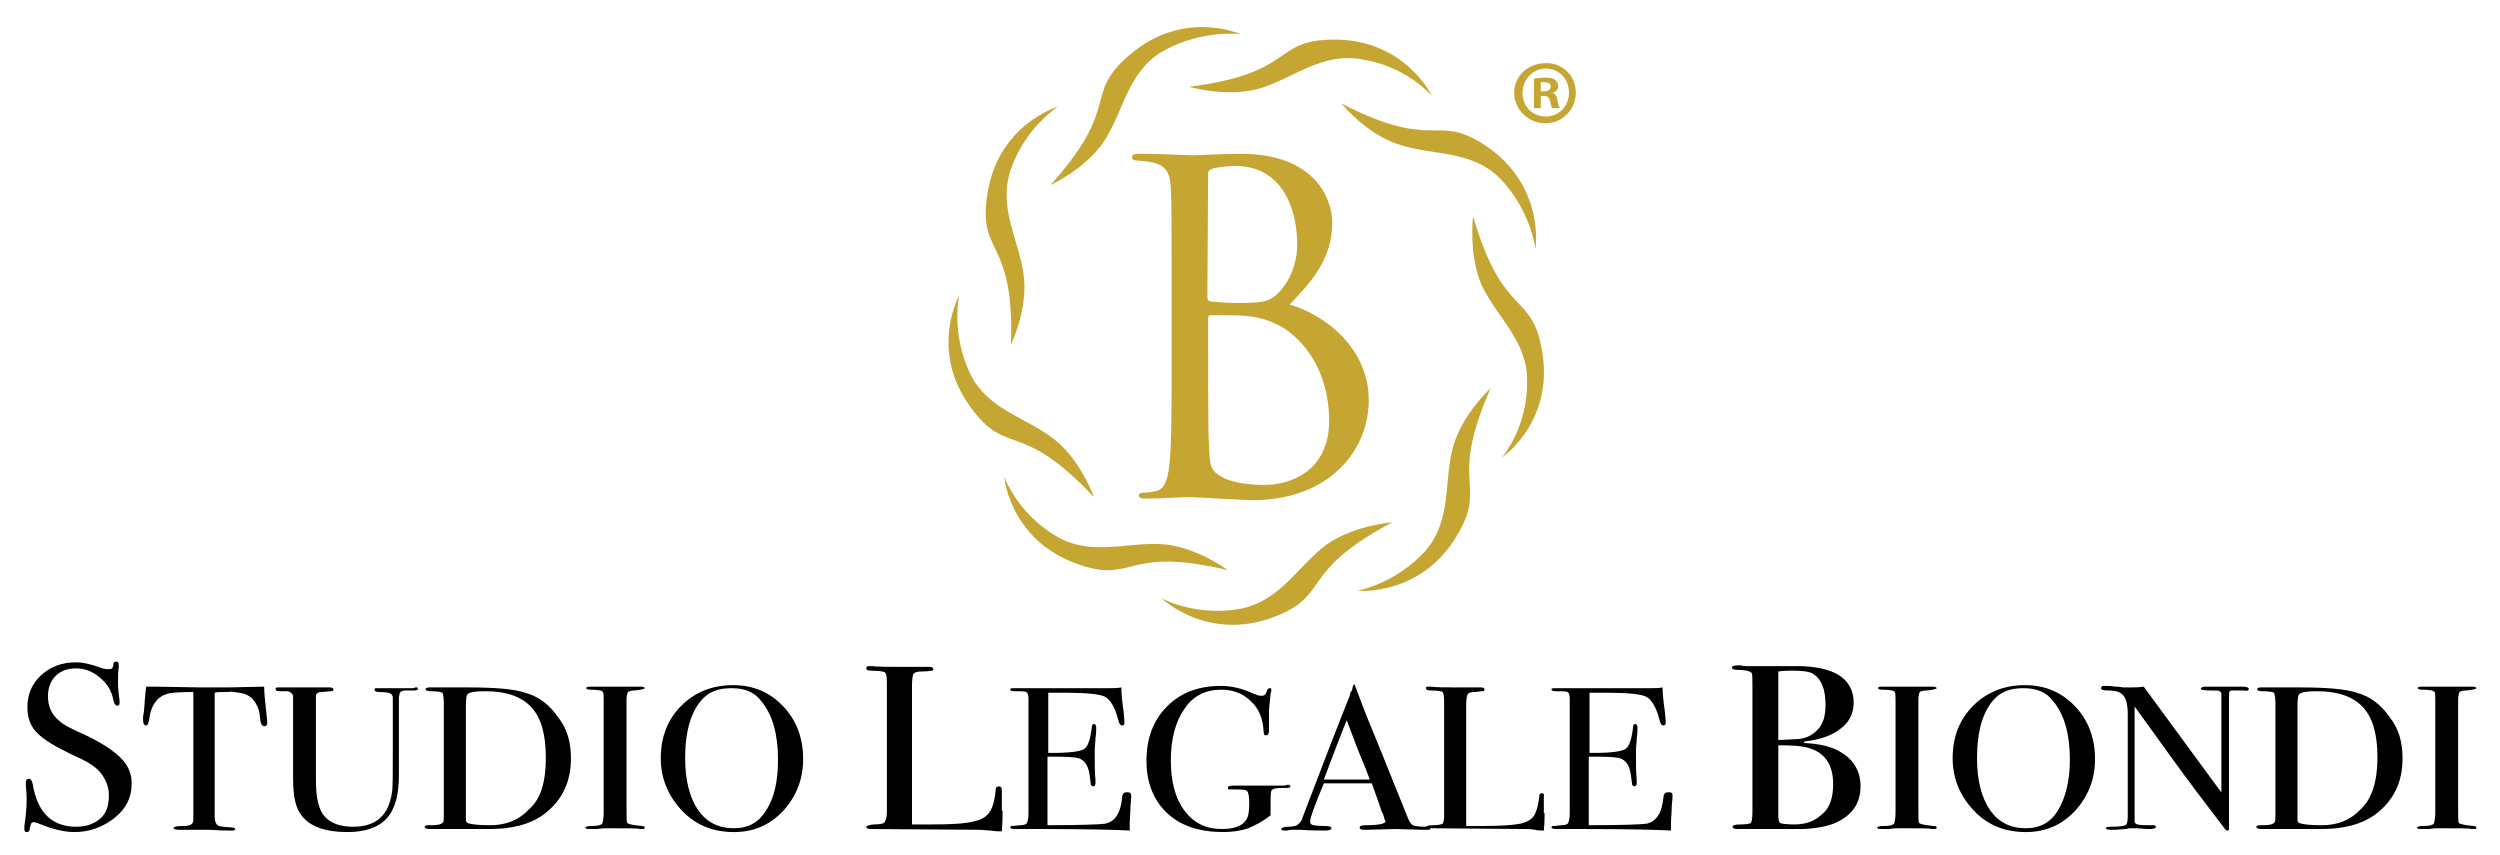 <?xml version="1.0" encoding="utf-8"?>
<!-- Generator: Adobe Illustrator 25.1.0, SVG Export Plug-In . SVG Version: 6.00 Build 0)  -->
<svg version="1.1" id="Layer_1" xmlns="http://www.w3.org/2000/svg" xmlns:xlink="http://www.w3.org/1999/xlink" x="0px" y="0px"
	 viewBox="0 0 328.4 112.3" style="enable-background:new 0 0 328.4 112.3;" xml:space="preserve">
<style type="text/css">
	.st0{fill:#C5A632;}
</style>
<g>
	<g>
		<path class="st0" d="M188.1,12.6c0,0-3.5-7.4-12.8-7.4c-8.3,0-4.9,4.4-19.1,6.2c0,0,4.8,1.4,9,0.3c4.6-1.3,8.4-4.9,13.7-3.9
			C184.8,8.7,188.1,12.6,188.1,12.6"/>
		<path class="st0" d="M163,4.5c0,0-7.5-3.4-14.6,2.7c-6.3,5.4-0.9,6.5-10.4,17.1c0,0,4.6-2.1,7-5.7c2.6-3.9,3.1-9.2,7.8-11.9
			C158,3.8,163,4.5,163,4.5"/>
		<path class="st0" d="M139,14c0,0-7.9,2.3-9.3,11.5c-1.3,8.2,3.6,5.6,3.1,19.8c0,0,2.2-4.6,1.7-8.9c-0.5-4.7-3.5-9-1.7-14.2
			C134.7,16.7,139,14,139,14"/>
		<path class="st0" d="M126,38.8c0,0-4,7.2,1.5,14.7c4.9,6.7,6.4,1.4,16.2,11.8c0,0-1.7-4.8-5.1-7.5c-3.7-3-8.9-3.9-11.2-8.8
			C124.9,43.7,126,38.8,126,38.8"/>
		<path class="st0" d="M131.9,62.6c0,0,0.7,8.2,9.4,11.4c7.8,2.9,6.2-2.4,20,0.9c0,0-4-3-8.4-3.4c-4.7-0.4-9.6,1.7-14.2-1.1
			C133.6,67.4,131.9,62.6,131.9,62.6"/>
		<path class="st0" d="M152.6,78.6c0,0,5.9,5.7,14.6,2.5c7.8-2.9,3.1-5.8,15.7-12.5c0,0-5,0.4-8.6,2.9c-3.8,2.8-6.1,7.5-11.5,8.5
			C157,81,152.6,78.6,152.6,78.6"/>
		<path class="st0" d="M178.3,77.6c0,0,8.2,0.8,13-7.1c4.3-7.1-1.2-6.5,4.5-19.5c0,0-3.7,3.4-4.9,7.6c-1.3,4.6-0.1,9.7-3.7,13.8
			C183.3,76.7,178.3,77.6,178.3,77.6"/>
		<path class="st0" d="M197.3,60.1c0,0,6.8-4.6,5.3-13.8c-1.3-8.2-5.1-4.2-9.1-17.9c0,0-0.6,5,1.1,9c2,4.3,6.2,7.5,6,12.9
			C200.6,56.3,197.3,60.1,197.3,60.1"/>
		<path class="st0" d="M201.7,32.7c0,0,1.3-8.1-6.3-13.4c-6.9-4.7-6.5,0.8-19.2-5.7c0,0,3.2,3.9,7.3,5.3c4.5,1.6,9.7,0.7,13.5,4.5
			C201.1,27.6,201.7,32.7,201.7,32.7"/>
		<path class="st0" d="M158.7,41.8c0-0.3,0.1-0.4,0.4-0.4c0.9,0,3.9,0,4.7,0.1c1.4,0.2,2.9,0.4,5,1.7c4.6,3.2,5.8,8.4,5.8,12
			c0,6.8-5.2,8.5-8.5,8.5c-1.1,0-3.7-0.1-5.3-0.9c-1.9-0.9-1.9-1.7-2-4.7c-0.1-0.9-0.1-8.3-0.1-12.9L158.7,41.8L158.7,41.8z
			 M158.7,22.8c0-0.4,0.2-0.5,0.7-0.7c1-0.2,2.2-0.3,2.9-0.3c5.9,0,8.1,5.3,8.1,10.3c0,2.5-0.9,4.6-2.2,6.1
			c-1.3,1.4-2.1,1.6-5.5,1.6c-2.2,0-3.3-0.2-3.7-0.2c-0.3-0.1-0.4-0.2-0.4-0.7L158.7,22.8L158.7,22.8z M153.9,48.1
			c0,5.8,0,10.5-0.3,13c-0.2,1.7-0.5,3.1-1.7,3.4c-0.5,0.1-1,0.2-1.4,0.2c-0.8,0-0.9,0.2-0.9,0.4c0,0.3,0.3,0.4,1,0.4
			c2.1,0,4-0.2,5.9-0.2c0.2,0,1.9,0.1,3.7,0.2c1.7,0.1,3.7,0.2,4.3,0.2c10.3,0,15.3-6.7,15.3-13.1c0-7-5.9-11.3-10.4-12.6
			c2.8-2.9,5.6-5.9,5.6-10.8c0-3-2.2-9-12-9c-2.8,0-5.1,0.2-6.5,0.2c-0.3,0-4.1-0.2-6.8-0.2c-0.7,0-1,0.1-1,0.5
			c0,0.2,0.2,0.4,0.8,0.4c0.2,0,1.3,0.1,1.7,0.2c2,0.4,2.5,1.4,2.6,3.4c0.1,1.9,0.1,3.6,0.1,12.9L153.9,48.1L153.9,48.1z"/>
	</g>
	<g>
		<path d="M17.3,102.9c0,1.8-0.7,3.3-2.2,4.5s-3.3,1.9-5.3,1.9c-1.2,0-2.7-0.3-4.4-1c-0.5-0.2-0.8-0.3-1-0.3c-0.3,0-0.4,0.3-0.5,0.9
			c0,0.3-0.2,0.4-0.4,0.4s-0.3-0.1-0.3-0.4c0-0.2,0-0.3,0-0.4c0.2-1.3,0.3-2.4,0.3-3.5c0-0.2,0-0.8-0.1-1.7c0-0.1,0-0.3,0-0.5
			c0-0.3,0.1-0.5,0.4-0.5c0.2,0,0.4,0.2,0.5,0.7c0.6,3.7,2.5,5.6,5.7,5.6c1.4,0,2.4-0.4,3.2-1.1c0.8-0.7,1.1-1.7,1.1-3
			c0-1.2-0.4-2.1-1.1-3s-2-1.6-3.8-2.4c-2.1-1-3.6-1.9-4.5-2.8s-1.3-2-1.3-3.4c0-1.7,0.6-3.1,1.8-4.2S8.1,87,10,87
			c0.8,0,1.8,0.2,3.2,0.7c0.5,0.2,0.8,0.2,1,0.2s0.4,0,0.5-0.1s0.2-0.3,0.2-0.6c0-0.2,0.2-0.3,0.4-0.3s0.3,0.1,0.3,0.4
			c0,0.2,0,0.3,0,0.4c-0.1,0.5-0.1,1.1-0.1,1.8c0,1,0.1,1.8,0.2,2.4v0.5c0,0.2-0.1,0.3-0.3,0.3S15,92.5,14.9,92
			c-0.2-1.2-0.8-2.2-1.8-3c-0.9-0.8-2-1.2-3.1-1.2s-2,0.3-2.7,1s-1,1.6-1,2.7c0,1.3,0.5,2.4,1.5,3.2c0.5,0.5,1.7,1.1,3.5,1.9
			c2.1,1,3.6,2,4.6,3C16.8,100.5,17.3,101.6,17.3,102.9z"/>
		<path d="M35.1,95c0,0.2-0.1,0.4-0.4,0.4c-0.2,0-0.4-0.2-0.5-0.7c0-0.3-0.1-0.6-0.1-1c-0.1-0.6-0.4-1.2-0.7-1.6
			c-0.4-0.6-1.1-1-2-1.1c-0.6-0.1-1.1-0.2-1.5-0.1c-0.9,0-1.5,0-1.7,0.1v16.3c0,0.6,0.2,1.1,0.6,1.2c0.2,0.1,0.7,0.1,1.7,0.2
			c0.2,0,0.4,0.1,0.4,0.2c0,0.2-0.2,0.2-0.5,0.2c-0.2,0-0.3,0-0.4,0c-1.2,0-2-0.1-2.5-0.1c-0.6,0-1.3,0-1.8,0c-0.6,0-1.3,0-2.2,0
			c-0.5,0-0.7-0.1-0.7-0.2c0-0.2,0.4-0.3,1.3-0.3c0.6,0,1-0.1,1.2-0.4c0.1-0.1,0.1-0.5,0.1-1.1V90.9c-1.9,0-3.2,0.1-3.6,0.3
			c-1.2,0.4-2,1.5-2.2,3.3c-0.1,0.5-0.2,0.8-0.4,0.8c-0.2,0-0.4-0.2-0.4-0.6c0-0.2,0-0.4,0-0.6l0.1-0.6c0.1-0.8,0.1-1.9,0.3-3.3h1.3
			l6,0.1c0.7,0,1.8,0,3.3,0l4.9-0.1c0,1,0.2,2.5,0.4,4.5C35.1,94.8,35.1,94.8,35.1,95C35.1,95,35.1,95,35.1,95z"/>
		<path d="M54.9,90.5c0,0.1-0.2,0.2-0.5,0.2c-0.1,0-0.3,0-0.6,0c-0.1,0-0.2,0-0.4,0c-0.5,0-0.8,0.1-0.9,0.4c0,0.1-0.1,0.3-0.1,0.6
			v10.1c0,2.6-0.5,4.5-1.6,5.7s-2.8,1.8-5.2,1.8c-2.8,0-4.9-0.7-6-2.2c-0.8-1-1.1-2.6-1.1-4.9V91.4c-0.1-0.3-0.3-0.5-0.7-0.6
			c-0.1,0-0.5,0-1.1,0c-0.3,0-0.5-0.1-0.5-0.3c0-0.2,0.1-0.2,0.4-0.2h0.5c0.1,0,0.3,0,0.7,0c0.3,0,0.6,0,0.9,0h4.2
			c0.1,0,0.2,0,0.4,0c0.3,0,0.5,0.1,0.5,0.3c0,0.1-0.1,0.2-0.2,0.2c-0.1,0-0.5,0-1.2,0.1c-0.3,0-0.5,0-0.6,0.1
			c-0.2,0.1-0.3,0.2-0.3,0.4c0,0.1,0,0.6,0,1.5v9.6c0,2.4,0.4,4,1.2,4.8c0.8,0.9,2.1,1.3,3.7,1.3c3,0,4.7-1.5,5.1-4.6
			c0.1-0.5,0.1-2.4,0.1-5.9v-1.5v-2.1v-1.9c0-0.2,0-0.4,0-0.6s0-0.3,0-0.3c0-0.4-0.2-0.6-0.6-0.7c-0.1,0-0.5-0.1-1.2-0.1
			c-0.4,0-0.6-0.1-0.6-0.3c0-0.2,0.1-0.2,0.4-0.2c0.2,0,0.3,0,0.4,0c0.2,0,1.1,0,2.6,0c0.2,0,0.5,0,0.7,0c0.3,0,0.4,0,0.6,0h0.4
			C54.7,90.2,54.9,90.3,54.9,90.5z"/>
		<path d="M75,99.6c0,3.2-1.2,5.6-3.6,7.4c-1.8,1.3-4.1,1.9-7.1,1.9c-0.1,0-0.4,0-1,0s-1.5,0-2.7,0h-1.5h-2.3c-0.1,0-0.3,0-0.4,0
			c-0.4,0-0.6-0.1-0.6-0.3c0-0.2,0.3-0.2,0.9-0.2c0.8,0,1.3-0.1,1.5-0.4c0.1-0.1,0.1-0.5,0.1-1V92.5c0-0.9-0.1-1.4-0.2-1.5
			s-0.7-0.2-1.5-0.2c-0.5,0-0.7-0.1-0.7-0.3c0-0.1,0.2-0.2,0.5-0.2c0,0,0.2,0,0.6,0s0.9,0,1.3,0h3.2c3.5,0,6,0.2,7.5,0.7
			c1.8,0.5,3.2,1.6,4.3,3.2C74.5,95.7,75,97.5,75,99.6z M71.7,99.5c0-3-0.6-5.2-1.9-6.6s-3.3-2.1-6-2.1c-1.3,0-2.1,0.1-2.4,0.4
			c-0.1,0.1-0.2,0.6-0.2,1.3v14.4c0,0.5,0,0.8,0,0.9s0.1,0.2,0.2,0.3c0.5,0.2,1.5,0.3,3,0.3c2.1,0,3.8-0.7,5.1-2.1
			C71.1,104.9,71.7,102.6,71.7,99.5z"/>
		<path d="M84.7,108.7c0,0.2-0.1,0.2-0.4,0.2H84c-0.1-0.1-1.5-0.1-4-0.1c-0.5,0-1,0-1.5,0.1c-0.3,0-0.6,0-1.2,0
			c-0.3,0-0.4-0.1-0.4-0.2s0.3-0.2,0.8-0.2c0.8,0,1.2-0.1,1.4-0.3c0.1-0.2,0.2-0.7,0.2-1.6V92.4c0-0.9,0-1.4-0.1-1.5
			c-0.1-0.2-0.7-0.3-1.6-0.3c-0.4,0-0.6-0.1-0.6-0.2s0.1-0.2,0.4-0.2h4c0.3,0,0.9,0,1.7,0h1.1c0.3,0,0.5,0.1,0.5,0.2
			s-0.4,0.2-1.3,0.3c-0.5,0-0.8,0.1-0.9,0.2s-0.2,0.5-0.2,1.1v14.4c0,1,0,1.6,0.1,1.7c0.2,0.2,0.9,0.3,1.9,0.4
			C84.6,108.5,84.7,108.6,84.7,108.7z"/>
		<path d="M105.5,99.7c0,2.7-0.9,4.9-2.6,6.8c-1.8,1.9-3.9,2.8-6.5,2.8c-2.7,0-5-0.9-6.8-2.8s-2.8-4.2-2.8-6.9
			c0-2.8,0.9-5.1,2.7-6.9c1.8-1.8,4.1-2.7,6.8-2.7c2.6,0,4.8,0.9,6.6,2.8C104.6,94.6,105.5,96.9,105.5,99.7z M102.2,99.8
			c0-3.3-0.7-5.9-2.2-7.7c-0.9-1.2-2.2-1.7-3.9-1.7c-1.6,0-2.8,0.4-3.7,1.3C90.8,93.3,90,96,90,99.6c0,2.9,0.6,5.2,1.7,6.8
			c1.1,1.6,2.7,2.4,4.7,2.4c1.9,0,3.3-0.8,4.2-2.3C101.7,104.9,102.2,102.6,102.2,99.8z"/>
		<path d="M131.7,106.5c0,0.5,0,1.4-0.1,2.7h-0.4c-0.1,0-0.5,0-1-0.1c-0.5,0-1.1-0.1-1.8-0.1l-14-0.1c-0.4,0-0.6-0.1-0.6-0.3
			c0-0.1,0.3-0.2,0.9-0.3c0.9,0,1.4-0.1,1.5-0.3s0.3-0.5,0.3-1.2V89.6c0-0.8-0.1-1.2-0.3-1.3c-0.2-0.1-0.8-0.2-1.8-0.2
			c-0.4,0-0.6-0.1-0.6-0.3c0-0.2,0.1-0.3,0.4-0.3h0.3c0.7,0.1,2.2,0.1,4.4,0.1c0.2,0,0.6,0,1.2,0s1.1,0,1.5,0h0.4
			c0.4,0,0.6,0.1,0.6,0.3c0,0.1-0.1,0.2-0.2,0.2s-0.5,0.1-1.2,0.1s-1,0.1-1.2,0.3c-0.1,0.2-0.2,0.7-0.2,1.6v18.2c0.6,0,1.5,0,2.5,0
			c2.6,0,4.5-0.1,5.6-0.4c1.1-0.2,1.8-0.7,2.2-1.4c0.4-0.7,0.6-1.6,0.7-2.8c0-0.3,0.2-0.4,0.4-0.4c0.3,0,0.4,0.2,0.4,0.5v0.8
			c0,0,0,0.1,0,0.3c0,0.1,0,0.3,0,0.4v1.2H131.7z"/>
		<path d="M148.6,104.6c0,0.1,0,0.5-0.1,1.3c0,0.8-0.1,1.6-0.1,2.3v0.9c-1.9-0.1-5.7-0.2-11.4-0.2c-0.7,0-1.4,0-2,0
			c-0.7,0-1.1,0-1.4,0h-0.3c-0.4,0-0.6-0.1-0.6-0.2s0.1-0.2,0.2-0.2c0.1,0,0.4,0,1.1-0.1c0.5,0,0.8-0.1,0.9-0.3
			c0.1-0.2,0.2-0.6,0.2-1.3v-15c0-0.5-0.1-0.8-0.3-0.9s-0.7-0.1-1.6-0.1c-0.3,0-0.5-0.1-0.5-0.2c0-0.2,0.2-0.2,0.6-0.2h5
			c0.2,0,1.3,0,3.3,0s3.4,0,4.1,0c0.6,0,1.1,0,1.6-0.1c0,0.8,0.1,1.8,0.3,3.2l0.1,1.2c0,0.1,0,0.2,0,0.3c0,0.2-0.1,0.3-0.3,0.3
			s-0.4-0.2-0.5-0.7c-0.4-1.6-1-2.7-1.8-3.1c-0.6-0.3-2.3-0.5-5-0.5h-2.4v7.9h0.7c2.2,0,3.5-0.2,4-0.5s0.8-1.2,1-2.7
			c0-0.4,0.1-0.6,0.3-0.6s0.3,0.2,0.3,0.5s0,0.8-0.1,1.4c0,0.6-0.1,1.1-0.1,1.4c0,1.9,0,3.2,0.1,4c0,0.2,0,0.3,0,0.5
			s-0.1,0.4-0.3,0.4c-0.1,0-0.2-0.1-0.3-0.2c0-0.2-0.1-0.7-0.2-1.5c-0.2-1.1-0.6-1.7-1.4-2c-0.4-0.1-1.3-0.2-2.8-0.2h-1.3v9
			c4.3,0,6.9-0.1,7.6-0.2c1.3-0.3,2-1.4,2.2-3.4c0-0.4,0.2-0.7,0.4-0.7C148.5,104,148.6,104.2,148.6,104.6z"/>
		<path d="M169.5,103.3c0,0.1-0.1,0.2-0.3,0.2h-0.7c-0.9,0-1.4,0.1-1.5,0.4c-0.1,0.2-0.1,1-0.1,2.3v0.9c-1,0.8-2,1.3-2.9,1.7
			c-0.9,0.3-2,0.5-3.3,0.5c-3.1,0-5.6-0.8-7.4-2.5c-1.8-1.7-2.7-4-2.7-6.9s0.9-5.3,2.7-7.1c1.8-1.8,4.1-2.7,7.1-2.7
			c1.3,0,2.7,0.3,4.2,1c0.5,0.2,0.8,0.3,1.1,0.3c0.4,0,0.6-0.2,0.7-0.6c0.1-0.3,0.2-0.4,0.4-0.4s0.2,0.1,0.2,0.2s0,0.2-0.1,0.6
			c-0.1,1-0.2,1.8-0.2,2.2v1.8c0,0.6,0,0.9,0,0.8c0,0.4-0.2,0.6-0.4,0.6s-0.3-0.1-0.3-0.4c-0.1-1.8-0.6-3.1-1.7-4.1
			c-1-1-2.3-1.5-3.9-1.5c-2,0-3.7,0.8-4.8,2.5c-1.2,1.7-1.8,4-1.8,6.8s0.6,5,1.8,6.6s2.8,2.4,4.9,2.4c1.6,0,2.7-0.4,3.2-1.2
			c0.3-0.4,0.4-1.2,0.4-2.2c0-0.9-0.1-1.4-0.3-1.6s-0.8-0.2-1.9-0.2c-0.3,0-0.5,0-0.5,0c-0.1,0-0.1-0.1-0.1-0.2
			c0-0.2,0.2-0.3,0.6-0.3h0.5c0.3,0,1.3,0,3.1,0h2.5c0.1,0,0.3,0,0.4,0s0.3,0,0.3,0C169.3,103,169.5,103.1,169.5,103.3z"/>
		<path d="M187.9,108.8c0,0.2-0.1,0.2-0.4,0.2c-0.2,0-0.4,0-0.5,0l-3.7-0.1l-3.7,0.1c-0.1,0-0.3,0-0.4,0c-0.4,0-0.6-0.1-0.6-0.3
			c0-0.2,0.3-0.3,0.8-0.3c1.7,0,2.6-0.2,2.6-0.5c0,0,0-0.1-0.1-0.2l-0.2-0.7l-0.2-0.4c-0.2-0.6-0.6-1.8-1.3-3.7h-6.3
			c-1.2,2.9-1.8,4.5-1.8,5c0,0.3,0.1,0.4,0.4,0.5c0.1,0,0.5,0.1,1.5,0.1c0.6,0,0.9,0.1,0.9,0.3c0,0.2-0.3,0.3-0.8,0.3
			c-0.9,0-2,0-3.2-0.1c-0.3,0-0.6,0-0.9,0s-0.6,0-0.9,0.1c-0.2,0-0.3,0-0.4,0c-0.3,0-0.4-0.1-0.4-0.2s0.3-0.3,0.9-0.3
			c0.6,0,1.1-0.1,1.3-0.3s0.5-0.4,0.6-0.9c2.5-6.6,4.6-12,6.2-16c0-0.2,0.1-0.5,0.3-0.7l0.1-0.5c0.1-0.2,0.1-0.3,0.2-0.3
			c0.1,0,0.1,0.1,0.1,0.2c0.3,0.7,0.8,2.2,1.7,4.4c0.7,1.7,2.5,6.1,5.3,13.1c0.2,0.4,0.4,0.7,0.6,0.8c0.2,0.1,0.8,0.2,1.5,0.2
			C187.6,108.5,187.9,108.6,187.9,108.8z M179.9,102.3c-0.3-0.8-0.8-2.1-1.6-4l-1.4-3.7c-0.8,2-1.8,4.6-3,7.8h6V102.3z"/>
		<path d="M202.9,106.8c0,0.5,0,1.2-0.1,2.3h-0.3c-0.1,0-0.4,0-0.9-0.1s-1-0.1-1.5-0.1l-12.2-0.1c-0.3,0-0.5-0.1-0.5-0.2
			s0.3-0.2,0.8-0.2c0.7,0,1.2-0.1,1.3-0.2s0.2-0.5,0.2-1V92.1c0-0.7-0.1-1.1-0.2-1.2c-0.1-0.1-0.7-0.2-1.6-0.2
			c-0.4,0-0.6-0.1-0.6-0.3c0-0.2,0.1-0.2,0.4-0.2h0.3c0.6,0.1,1.9,0.1,3.9,0.1c0.2,0,0.5,0,1,0s0.9,0,1.3,0h0.3
			c0.4,0,0.5,0.1,0.5,0.3c0,0.1-0.1,0.2-0.2,0.2c-0.1,0-0.4,0-1,0.1c-0.6,0-0.9,0.1-1,0.3s-0.2,0.6-0.2,1.4v15.9c0.5,0,1.3,0,2.2,0
			c2.3,0,3.9-0.1,4.9-0.3c0.9-0.2,1.6-0.6,1.9-1.2s0.5-1.4,0.6-2.4c0-0.2,0.1-0.4,0.3-0.4s0.4,0.1,0.3,0.4v0.7c0,0,0,0.1,0,0.2
			s0,0.3,0,0.4v0.9H202.9z"/>
		<path d="M219.7,104.6c0,0.1,0,0.5-0.1,1.3c0,0.8-0.1,1.6-0.1,2.3v0.9c-1.9-0.1-5.7-0.2-11.4-0.2c-0.7,0-1.4,0-2,0
			c-0.7,0-1.1,0-1.4,0h-0.3c-0.4,0-0.6-0.1-0.6-0.2s0.1-0.2,0.2-0.2c0.1,0,0.4,0,1.1-0.1c0.5,0,0.8-0.1,0.9-0.3
			c0.1-0.2,0.2-0.6,0.2-1.3v-15c0-0.5-0.1-0.8-0.3-0.9s-0.7-0.1-1.6-0.1c-0.3,0-0.5-0.1-0.5-0.2c0-0.2,0.2-0.2,0.6-0.2h5
			c0.2,0,1.3,0,3.3,0s3.4,0,4.1,0c0.6,0,1.1,0,1.6-0.1c0,0.8,0.1,1.8,0.3,3.2l0.1,1.2c0,0.1,0,0.2,0,0.3c0,0.2-0.1,0.3-0.3,0.3
			s-0.4-0.2-0.5-0.7c-0.4-1.6-1-2.7-1.8-3.1c-0.6-0.3-2.3-0.5-5-0.5h-2.4v7.9h0.7c2.2,0,3.5-0.2,4-0.5s0.8-1.2,1-2.7
			c0-0.4,0.1-0.6,0.3-0.6s0.3,0.2,0.3,0.5s0,0.8-0.1,1.4c0,0.6-0.1,1.1-0.1,1.4c0,1.9,0,3.2,0.1,4c0,0.2,0,0.3,0,0.5
			s-0.1,0.4-0.3,0.4c-0.1,0-0.2-0.1-0.3-0.2c0-0.2-0.1-0.7-0.2-1.5c-0.2-1.1-0.6-1.7-1.4-2c-0.4-0.1-1.3-0.2-2.8-0.2h-1.3v9
			c4.3,0,6.9-0.1,7.6-0.2c1.3-0.3,2-1.4,2.2-3.4c0-0.4,0.2-0.7,0.4-0.7C219.7,104,219.7,104.2,219.7,104.6z"/>
		<path d="M244.4,103.3c0,2.1-1,3.7-3.1,4.7c-1,0.5-2.5,0.8-4.4,0.9c-0.5,0-2.1,0-4.6,0h-4.1c-0.4,0-0.6-0.1-0.6-0.3s0.3-0.3,1-0.3
			c0.8,0,1.3-0.1,1.4-0.2c0.1-0.2,0.2-0.6,0.2-1.4V90c0-0.9,0-1.4-0.1-1.6c-0.2-0.2-0.7-0.4-1.7-0.4c-0.6,0-0.9-0.1-0.9-0.3
			c0-0.2,0.3-0.3,0.8-0.3c0,0,0.2,0,0.4,0c0.2,0.1,0.5,0.1,0.7,0.1h6.6c2.4,0,4.2,0.4,5.4,1.1c1.4,0.8,2.1,2.1,2.1,3.7
			c0,1.4-0.6,2.6-1.7,3.4c-1.1,0.9-2.8,1.5-4.8,1.7v0.2c2.1,0.1,3.7,0.5,4.8,1.2C243.5,99.8,244.4,101.3,244.4,103.3z M239.8,92.6
			c0-2-0.5-3.3-1.5-4c-0.5-0.4-1.5-0.5-2.9-0.5c-0.4,0-1,0-1.8,0.1v9h0.3l1.9-0.1c1.3,0,2.3-0.5,3-1.3
			C239.5,95.1,239.8,94,239.8,92.6z M240.8,103c0-2.6-1.1-4.2-3.4-4.8c-0.7-0.2-1.9-0.3-3.8-0.3v9.2c0,0.6,0.1,0.9,0.2,1
			c0.2,0.1,0.9,0.2,1.9,0.2c1.6,0,2.8-0.5,3.7-1.4C240.4,106.1,240.8,104.7,240.8,103z"/>
		<path d="M254.4,108.7c0,0.2-0.1,0.2-0.4,0.2h-0.3c-0.1-0.1-1.5-0.1-4-0.1c-0.5,0-1,0-1.5,0.1c-0.3,0-0.6,0-1.2,0
			c-0.3,0-0.4-0.1-0.4-0.2s0.3-0.2,0.8-0.2c0.8,0,1.2-0.1,1.4-0.3c0.1-0.2,0.2-0.7,0.2-1.6V92.4c0-0.9,0-1.4-0.1-1.5
			c-0.1-0.2-0.7-0.3-1.6-0.3c-0.4,0-0.6-0.1-0.6-0.2s0.1-0.2,0.4-0.2h4c0.3,0,0.9,0,1.7,0h1.1c0.3,0,0.5,0.1,0.5,0.2
			s-0.4,0.2-1.3,0.3c-0.5,0-0.8,0.1-0.9,0.2S252,91.4,252,92v14.4c0,1,0,1.6,0.1,1.7c0.2,0.2,0.9,0.3,1.9,0.4
			C254.3,108.5,254.4,108.6,254.4,108.7z"/>
		<path d="M275.2,99.7c0,2.7-0.9,4.9-2.6,6.8c-1.8,1.9-3.9,2.8-6.5,2.8c-2.7,0-5-0.9-6.8-2.8s-2.8-4.2-2.8-6.9
			c0-2.8,0.9-5.1,2.7-6.9c1.8-1.8,4.1-2.7,6.8-2.7c2.6,0,4.8,0.9,6.6,2.8C274.3,94.6,275.2,96.9,275.2,99.7z M271.9,99.8
			c0-3.3-0.7-5.9-2.2-7.7c-0.9-1.2-2.2-1.7-3.9-1.7c-1.6,0-2.8,0.4-3.7,1.3c-1.6,1.6-2.4,4.3-2.4,7.9c0,2.9,0.6,5.2,1.7,6.8
			c1.1,1.6,2.7,2.4,4.7,2.4c1.9,0,3.3-0.8,4.2-2.3C271.3,104.9,271.9,102.6,271.9,99.8z"/>
		<path d="M295.4,90.5c0,0.2-0.2,0.3-0.7,0.2H294h-0.5c-0.3,0-0.5,0-0.6,0.1s-0.1,0.4-0.1,0.9v15.5c0,1,0,1.5,0,1.7
			s-0.1,0.2-0.2,0.2s-0.3-0.1-0.4-0.3l-3.8-5c-2.2-2.9-4.8-6.6-8-11v15.1c0,0.2,0.2,0.4,0.4,0.4c0.3,0.1,0.9,0.1,2,0.1
			c0.3,0,0.4,0.1,0.4,0.2c0,0.2-0.3,0.3-0.8,0.3c-0.2,0-0.7,0-1.7-0.1c-0.3,0-0.6,0-0.9,0c0,0-0.2,0-0.5,0.1c-0.4,0-0.9,0.1-1.7,0.1
			h-0.3c-0.5,0-0.7-0.1-0.7-0.2s0.2-0.2,0.6-0.2c1.2,0,1.8-0.1,2-0.2s0.3-0.5,0.3-1.1V93.8c0-1.5-0.3-2.4-1-2.8
			c-0.3-0.2-0.9-0.3-1.7-0.3c-0.5,0-0.8-0.1-0.8-0.3c0-0.2,0.1-0.3,0.4-0.3c0.4,0,0.9,0,1.5,0.1c0.6,0,0.9,0.1,1,0.1s0.3,0,0.8,0
			c0.6,0,1.3,0,1.9-0.1l10.2,13.9v-12c0-0.6,0-0.9,0-1s-0.1-0.2-0.2-0.3c-0.1-0.1-0.6-0.1-1.4-0.1c-0.7,0-1.1-0.1-1.1-0.2
			c0-0.2,0.2-0.3,0.7-0.3h1c0.3,0,0.5,0,0.8,0s0.5,0,0.6,0c0,0,0.2,0,0.5,0s0.6,0,0.9,0h0.9C295.1,90.2,295.4,90.3,295.4,90.5z"/>
		<path d="M315.6,99.6c0,3.2-1.2,5.6-3.6,7.4c-1.8,1.3-4.1,1.9-7.1,1.9c-0.1,0-0.4,0-1,0s-1.5,0-2.7,0h-1.5h-2.3c-0.1,0-0.3,0-0.4,0
			c-0.4,0-0.6-0.1-0.6-0.3c0-0.2,0.3-0.2,0.9-0.2c0.8,0,1.3-0.1,1.5-0.4c0.1-0.1,0.1-0.5,0.1-1V92.5c0-0.9-0.1-1.4-0.2-1.5
			s-0.7-0.2-1.5-0.2c-0.5,0-0.7-0.1-0.7-0.3c0-0.1,0.2-0.2,0.5-0.2c0,0,0.2,0,0.6,0s0.9,0,1.3,0h3.2c3.5,0,6,0.2,7.5,0.7
			c1.8,0.5,3.2,1.6,4.3,3.2C315.1,95.7,315.6,97.5,315.6,99.6z M312.3,99.5c0-3-0.6-5.2-1.9-6.6s-3.3-2.1-6-2.1
			c-1.3,0-2.1,0.1-2.4,0.4c-0.1,0.1-0.2,0.6-0.2,1.3v14.4c0,0.5,0,0.8,0,0.9s0.1,0.2,0.2,0.3c0.5,0.2,1.5,0.3,3,0.3
			c2.1,0,3.8-0.7,5.1-2.1C311.6,104.9,312.3,102.6,312.3,99.5z"/>
		<path d="M325.3,108.7c0,0.2-0.1,0.2-0.4,0.2h-0.3c-0.1-0.1-1.5-0.1-4-0.1c-0.5,0-1,0-1.5,0.1c-0.3,0-0.6,0-1.2,0
			c-0.3,0-0.4-0.1-0.4-0.2s0.3-0.2,0.8-0.2c0.8,0,1.2-0.1,1.4-0.3c0.1-0.2,0.2-0.7,0.2-1.6V92.4c0-0.9,0-1.4-0.1-1.5
			c-0.1-0.2-0.7-0.3-1.6-0.3c-0.4,0-0.6-0.1-0.6-0.2s0.1-0.2,0.4-0.2h4c0.3,0,0.9,0,1.7,0h1.1c0.3,0,0.5,0.1,0.5,0.2
			s-0.4,0.2-1.3,0.3c-0.5,0-0.8,0.1-0.9,0.2s-0.2,0.5-0.2,1.1v14.4c0,1,0,1.6,0.1,1.7c0.2,0.2,0.9,0.3,1.9,0.4
			C325.2,108.5,325.3,108.6,325.3,108.7z"/>
	</g>
</g>
<g>
	<path class="st0" d="M207,12.2c0,2.2-1.8,4-4,4s-4.1-1.8-4.1-4s1.8-3.9,4.1-3.9C205.3,8.2,207,10,207,12.2z M200,12.2
		c0,1.8,1.3,3.1,3.1,3.1c1.7,0,3-1.4,3-3.1c0-1.8-1.3-3.2-3-3.2C201.3,9,200,10.5,200,12.2z M202.4,14.2h-0.9v-3.9
		c0.4,0,0.9-0.1,1.5-0.1c0.7,0,1.1,0.1,1.3,0.3c0.2,0.2,0.4,0.5,0.4,0.8c0,0.5-0.4,0.8-0.8,0.9v0c0.4,0.1,0.6,0.4,0.7,1
		c0.1,0.6,0.2,0.8,0.3,1h-1c-0.1-0.1-0.2-0.5-0.3-1c-0.1-0.4-0.3-0.6-0.8-0.6h-0.4V14.2z M202.4,12h0.4c0.5,0,0.9-0.2,0.9-0.6
		c0-0.4-0.3-0.6-0.8-0.6c-0.2,0-0.4,0-0.5,0V12z"/>
</g>
</svg>

